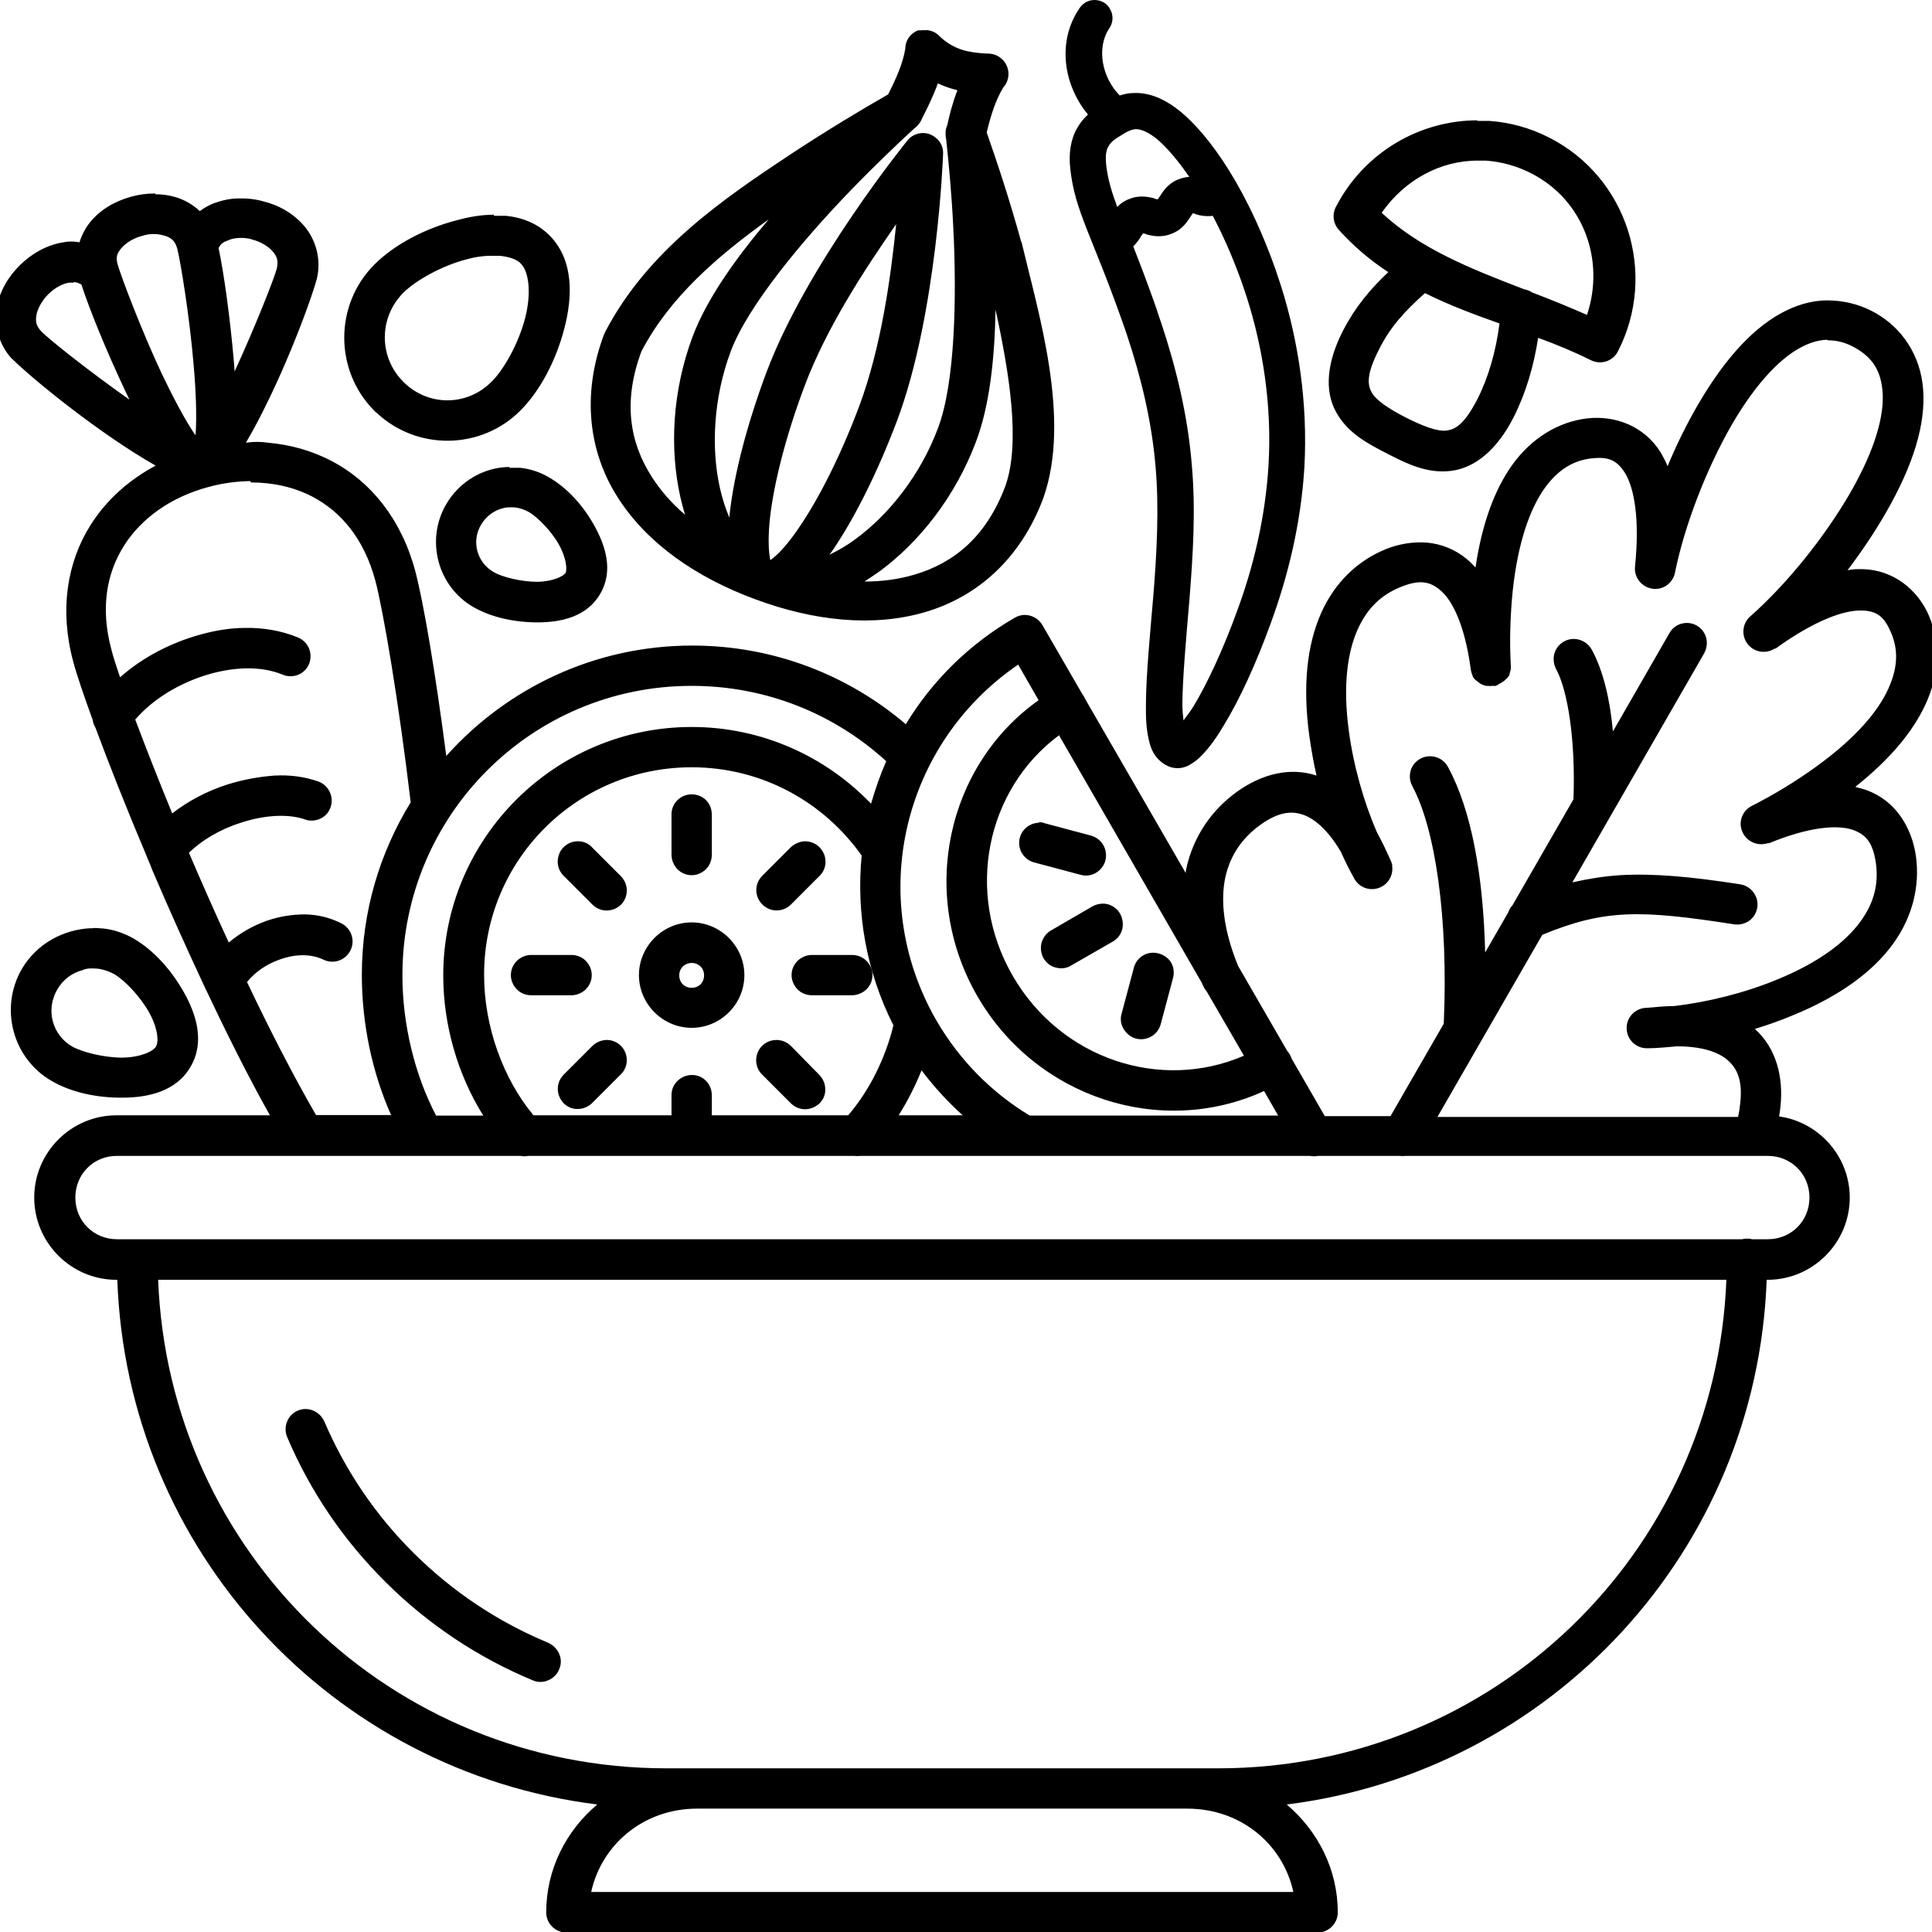 <?xml version="1.0" encoding="UTF-8"?> <svg xmlns="http://www.w3.org/2000/svg" xmlns:xlink="http://www.w3.org/1999/xlink" version="1.1" id="Layer_1" x="0px" y="0px" viewBox="0 0 700 700" style="enable-background:new 0 0 700 700;" xml:space="preserve"> <path d="M396.5,0c-2.2,0-4.2,1.2-5.4,3c-8.2,12.1-5.8,27.8,3.1,38.5c-1.4,1.3-2.7,2.8-3.8,4.7c-2.4,4-3.3,9.2-2.6,15.1 c1.7,15.3,7.7,23.7,18.8,55.1c0.6,1.6,1.1,3.2,1.7,4.9v0h0c5,15,9,31.1,10.4,48v0c1.3,15.1,0.4,31.2-0.8,46.2 c-1.3,15.2-2.6,28.7-2.7,39c-0.1,5.2,0.1,9.5,1,13.4c0.4,1.9,1,3.8,2.2,5.6c1.2,1.8,3.3,3.7,5.9,4.5c2.9,0.8,5.4,0,7.1-1.1 c1.7-1,3-2.1,4.3-3.5c2.6-2.7,5.2-6.3,7.9-10.9c5.5-9.1,11.5-21.9,17-37.2c5.8-15.9,10.7-34.9,12-55.9v0c1.3-23.4-2.2-46-8.5-65.9v0 c-0.7-2.1-1.4-4.2-2.1-6.3c-12.1-33.8-26.9-51.4-36-58.1c-5.1-3.8-10.3-5.6-15.2-5.4c-1.8,0-3.5,0.4-5.1,0.9 c-6.5-6.6-8.5-17.3-3.8-24.3l0,0c1.4-2,1.6-4.7,0.4-6.8C401.3,1.3,399,0,396.5,0L396.5,0z M335.4,11L335.4,11 c-0.6-0.1-1.2-0.1-1.8,0c0,0,0,0-0.1,0c-0.1,0-0.3,0-0.4,0c-0.2,0-0.3,0-0.5,0c0,0,0,0,0,0c-2.8,1.1-4.6,3.7-4.6,6.7 c-0.9,5.4-3.3,10.7-6.2,16.5c-9.8,5.6-22.3,13.1-35.5,21.8h0v0c-24.1,16-51.7,34.7-67.1,64.4l-0.4,0.9c-8.2,22-5.4,42.8,5.2,59.2 c10.6,16.5,28.4,28.8,49.6,36.6h0c21.2,7.9,42.7,10.2,61.5,4.7c18.9-5.5,34.7-19.3,42.9-41.3h0c10.2-28.7-1.8-67.1-7.9-92.9H370 c-4.2-15.2-8.8-29.1-12.5-39.6c1.5-6.2,3.2-11.7,6-16.3h0c2.5-2.8,2.5-6.9,0.1-9.7c0,0,0,0,0,0c-0.1-0.2-0.2-0.3-0.4-0.4 c-1.4-1.5-3.4-2.2-5.4-2.2c-0.2,0-0.4,0-0.6,0c-6.4-0.4-11.3-1.3-16.5-6c-1.4-1.6-3.3-2.5-5.4-2.5L335.4,11z M339.8,30.2 c2.3,1.1,4.7,1.9,7.1,2.5c-1.7,4.3-2.8,8.6-3.7,12.7c-0.4,0.8-0.6,1.8-0.6,2.7c0,0.7,0,1.5,0.2,2.2c0.9,8.4,2,19.8,2.6,32.2 c1.3,25.7,0.6,56.3-5.5,72.5c-6.4,17.2-17.9,31.5-29.9,40.3c-3.2,2.4-6.4,4.2-9.5,5.7c0.3-0.4,0.6-0.8,0.9-1.2 c8.1-11.8,16.4-28.3,23.6-47.3c14.7-39.2,16.7-96.7,16.7-96.7h0c0.1-2-0.6-3.9-2-5.3c-1.4-1.4-3.2-2.3-5.2-2.3c-2.3,0-4.4,1-5.8,2.8 c0,0-36.3,44.7-51,83.9c-7.1,19-11.7,36.9-13.3,51.1c-0.1,0.6-0.1,1-0.1,1.6c-1.4-3.2-2.5-6.7-3.4-10.5c-3.3-14.5-2.5-32.8,3.9-49.9 c6.1-16.2,25.6-39.8,43.5-58.3c8.6-8.9,16.7-16.6,23-22.4v0c0.7-0.5,1.2-1,1.7-1.7c0.5-0.6,0.9-1.4,1.2-2.1 C336.2,38.7,338.2,34.7,339.8,30.2L339.8,30.2z M535.3,43.6c-20.9,0-41.1,11.6-51.3,31.4c-1.4,2.7-1,6,1.1,8.3 c5.5,6.1,11.5,11.1,17.9,15.3c-6.6,6.2-12,12.7-16.4,21.2c-5.9,11.5-6.8,21.8-2.5,29.5c4.2,7.7,11.6,11.5,18.6,15.1 c7,3.6,14.4,7.3,23.1,6.2c8.7-1.1,16.6-7.7,22.5-19.2c4.5-8.8,7.4-18.7,9-29c6.6,2.4,13.1,5.1,19.1,8.1l0,0c3.6,1.8,8,0.4,9.8-3.2 c14.5-28.2,3.4-63-24.8-77.4c-7-3.6-14.5-5.6-21.9-6.1h-4.2L535.3,43.6z M411.5,46.8c1.4,0,3.3,0.4,6.7,2.8 c2.6,1.9,7.3,6.6,12.7,14.5c-1.2,0-2.6,0.4-4,0.9c-4,1.6-5.7,4.7-6.7,6.2c-0.4,0.6-0.6,0.8-0.7,1c-0.3,0-0.8,0-1.5-0.4 c-1.8-0.4-5.1-1.3-9.1,0.4c-1.8,0.7-3.1,1.7-4.1,2.8c-2.1-5.7-3.4-10.1-4-15.1c-0.4-4,0.1-5.8,0.9-7c0.7-1.3,2-2.4,4.4-3.8 C408.5,47.5,410.1,46.9,411.5,46.8L411.5,46.8z M535.6,58.2c0.9,0,1.8,0,2.8,0c5.6,0.4,11.1,1.9,16.4,4.6 c19,9.7,26.8,31.5,20.2,51.3c-6.6-2.9-13.2-5.6-19.8-8.1c-0.9-0.6-1.9-1-3-1.2c-19.2-7.4-37.4-14.5-51.6-27.7 C508.9,65.2,521.9,58.1,535.6,58.2L535.6,58.2z M56.2,70.1c-3,0-6,0.4-8.8,1.2c-5.7,1.6-11.1,4.6-14.9,9.4c-1.6,2-2.9,4.5-3.7,7.1 c-2-0.4-4-0.4-5.9,0c-6.1,1-11.4,4.1-15.6,8.2c-4.2,4.1-7.5,9.5-8.5,15.6c-1,6.1,0.7,13.3,5.6,18.5h0.1c7.2,7.2,31.9,27.3,51.9,38.6 c-9.7,5.2-17.8,12.4-23.5,21.4c-8.6,13.5-11.4,30.9-6.4,49.5c1.3,4.9,3.8,12.2,7.1,21.3v0c0.1,1,0.5,1.9,1,2.8 c4.8,12.9,11.1,28.9,18.5,46.4l0,0c0.1,0.3,0.2,0.5,0.3,0.8c0.7,1.5,1.2,2.8,1.8,4.4c5.9,13.8,12.4,28.3,19.1,42.6 c0.1,0.3,0.2,0.5,0.4,0.8c7.5,15.9,15.3,31.5,23.1,45.4H42.2c-16.4,0-29.8,13.4-29.8,29.8c0,16.4,13.4,29.8,29.8,29.8h0.3 c3.5,98.3,78,178.2,173.9,190.1c-11.3,9.5-18.5,23.5-18.5,39.1l0,0c0,4,3.3,7.3,7.3,7.3h272.2c4,0,7.3-3.3,7.3-7.3 c0-15.6-7.2-29.5-18.5-39.1c95.9-12,170.3-91.8,173.9-190.1h0.3c16.4,0,29.8-13.4,29.8-29.8c0-14.9-11.2-27.4-25.6-29.4 c0.2-1.2,0.4-2.4,0.5-3.6c1.1-10.4-1.4-21.1-9.3-28.1c4.6-1.4,9.2-3,13.7-4.9c17.1-7,29-15.8,36.3-25.8c7.3-10,9.8-21.3,8.4-31.7 c-1.4-10.4-7.3-20.3-17.9-24.1c-1.3-0.5-2.7-0.8-4.1-1.2c12.6-10,20.9-20,25.5-30c5.2-11.3,5.2-22.6,1.2-32 c-4-9.4-12.9-16.7-24.2-16.9c-1.7,0-3.5,0-5.3,0.4c5-6.6,9.7-13.6,13.7-20.5c10.3-17.8,14.6-32.5,13.7-44.9 c-0.9-12.5-7.7-22.3-17.1-27.7c-4.7-2.7-10-4.3-15.6-4.6c-5.6-0.4-11.3,0.9-16.9,3.6c-11.2,5.5-21.8,16.6-32.1,34.3 c-4,6.9-7.7,14.4-10.9,22.1c-0.7-1.7-1.5-3.2-2.4-4.8c-5.9-9.7-16.6-13.7-26.8-12.5c-10.1,1.2-20,6.9-27.2,17 c-6.3,8.9-10.8,21-13.2,37c-1-1.1-2-2.1-3.1-3c-4.3-3.6-9.3-5.5-14.4-6c-5.2-0.4-10.5,0.5-15.3,2.5c-9.7,4-18.2,11.8-23.2,23.2 c-5,11.4-6.7,26-4.2,44.4c0.7,4.8,1.5,9.5,2.6,14.3c-4.8-1.6-9.8-1.7-14.5-0.7c-5.2,1.1-10.1,3.5-14.5,6.7 c-8.8,6.4-15.6,15.8-18.2,27.8c-0.1,0.5-0.2,1-0.2,1.5l-36.4-63v0c-0.3-0.7-0.7-1.3-1.1-1.9l-14.4-24.9c-1.4-2.4-4-3.8-6.7-3.7 c-1.2,0.1-2.3,0.4-3.3,1c-16.8,9.7-30.1,23.1-39.5,38.6c-20.9-17.8-47.9-28.5-77.4-28.5c-35.4,0-67.2,15.5-89.1,40 c-4-30.7-8.3-56-11.3-67.2c-5-18.6-16.1-32.3-30.3-39.7c-7.1-3.7-14.9-5.9-23-6.6c-2.6-0.4-5.3-0.4-8,0c11.7-19.8,23-49.5,25.7-59.4 h0c1.7-7.1-0.4-14.1-4.4-18.9c-4-4.8-9.4-7.8-15.2-9.2c-2.9-0.8-5.9-1.1-8.8-1c-3,0-6,0.7-8.8,1.7c-1.8,0.7-3.6,1.7-5.2,2.9 c-2.1-2-4.6-3.5-7.1-4.5c-2.9-1.1-5.9-1.6-8.9-1.6L56.2,70.1z M432,77.3c0.3,0,0.7,0,1.5,0.4c1.3,0.4,3.4,0.8,5.9,0.5 c3.5,6.6,7,14.4,10.3,23.5c0.7,1.9,1.3,3.9,2,5.9c5.9,18.5,9.2,39.4,7.9,61.1c-1.2,19.5-5.7,37.2-11.2,52.2v0 c-5.3,14.7-11.1,26.9-15.9,34.9c-1.5,2.4-2.5,3.6-3.7,5.2c-0.2-2-0.4-3.4-0.4-6.2c0.1-9.4,1.3-22.8,2.6-38.1v0 c1.2-15.2,2.3-31.9,0.8-48.4c-1.5-18.3-5.8-35.4-11-51.1v0c-0.6-1.7-1.2-3.4-1.7-5.1c-3.4-9.7-6.1-16.7-8.5-22.8 c1.4-1.4,2.3-2.8,2.8-3.7c0.4-0.6,0.6-0.8,0.7-1c0.3,0,0.8,0,1.5,0.4c1.8,0.4,5.1,1.3,9.1-0.4c4-1.6,5.7-4.7,6.7-6.2 c0.4-0.6,0.6-0.8,0.7-1L432,77.3z M178.9,77.8c-4.5,0-9,0.8-13.4,2c-11.6,3-22.6,8.8-29.9,16.1c-14.5,14.6-14.5,38.3,0,52.9l0.7,0.7 h0.1c14.6,13.8,37.8,13.6,52.1-0.7c7.3-7.3,13-18.3,16-29.9c3-11.6,3.4-24.7-5.4-33.6c-4.4-4.4-9.9-6.5-15.7-7.1h-4.4L178.9,77.8z M278.5,79.5c-11.8,13.9-22.3,28.6-27.5,42.3c-7.5,20-8.4,40.8-4.5,58.3c0.5,2.2,1.1,4.4,1.7,6.4c-4.8-4.1-8.8-8.7-11.9-13.5 c-8.3-12.8-10.6-27.7-3.9-45.7C242.7,107.6,260.1,92.7,278.5,79.5L278.5,79.5z M324.7,81.2c-2,19.8-5.5,44.8-13.4,66 c-6.8,18.1-14.8,33.8-21.9,44.1c-3.5,5.2-6.9,9-9.3,10.9c-0.4,0.4-0.7,0.5-1,0.7c-0.1-0.4-0.2-0.7-0.2-1.1c-0.5-3-0.6-8.1,0.1-14.3 c1.4-12.4,5.7-29.5,12.5-47.6C299.4,118.8,313.3,97.6,324.7,81.2L324.7,81.2z M56,84.8c1.5,0,2.9,0.4,4,0.7c2.2,0.8,3.4,1.8,4.2,4.5 c1.1,4.1,4.5,24.5,6,42.7c0.8,9.2,1.1,18,0.7,24.3c0,0.4-0.1,0.4-0.1,0.7c-0.2-0.4-0.2-0.4-0.4-0.6c-3.5-5.2-7.6-13-11.6-21.3 C51,119.2,43.7,99.7,42.6,95.7c-0.7-2.5-0.2-3.9,1.3-5.7c1.5-1.8,4.3-3.7,7.5-4.5C52.9,85,54.6,84.7,56,84.8L56,84.8z M86.7,86.2 c1.5,0,3.1,0,4.7,0.6c3.2,0.8,6,2.6,7.5,4.4c1.5,1.8,2,3.3,1.4,6.1c-1.1,4-7.9,21.2-15.3,37.3c-0.1-1-0.1-2-0.2-2.9 c-1.4-16.5-3.7-32.9-5.6-41.8c0.7-1.5,1.7-2.2,3.4-2.8C83.8,86.5,85.2,86.3,86.7,86.2L86.7,86.2z M178.6,92.7c0.9,0,1.8,0,2.7,0h0 c3.4,0.4,6,1.3,7.4,2.8c2.9,2.9,3.9,10.5,1.6,19.6c-2.3,9.1-7.7,18.8-12.2,23.2c-8.9,9-23.1,9-32,0c-8.9-8.9-8.9-23.2,0-32.2 c4.5-4.5,14.1-9.9,23.2-12.2C172.6,93,175.8,92.6,178.6,92.7L178.6,92.7z M26.7,102.2c1,0,1.9,0.4,2.8,0.9c2.8,8.7,9,24,16.1,39 c0.4,0.9,0.9,1.8,1.3,2.7c-14.5-10.2-29.1-21.8-31.9-24.7c-1.9-2-2.2-3.6-1.8-5.9c0.4-2.4,2-5.3,4.3-7.6c2.3-2.3,5.3-3.9,7.6-4.2 h1.6L26.7,102.2z M516.3,106.2c8.8,4.4,18,7.8,27,11c-1.3,10.1-4,19.5-8,27.4c-4.8,9.3-8.1,11-11.2,11.4c-3.1,0.4-8.2-1.4-14.7-4.7 c-6.5-3.3-10.9-6.4-12.4-9.1c-1.5-2.7-2.1-6.4,2.7-15.7C503.7,118.5,508.8,112.9,516.3,106.2L516.3,106.2z M360.7,112.2 c5,22.9,9.1,48.2,3.6,63.8c-6.8,18.2-18.4,28-33.3,32.3c-5.5,1.6-11.5,2.4-17.8,2.4c1.8-1.2,3.7-2.4,5.5-3.7 c14.4-10.6,27.4-27,34.9-46.9C358.6,146.9,360.4,129.7,360.7,112.2L360.7,112.2z M662.3,123.3c3.5,0,6.7,0.9,10,2.8 c5.9,3.4,9.2,7.9,9.8,16c0.6,8.1-2.4,20.3-11.8,36.6c-9.4,16.2-23.1,33.1-36,44.5l0,0c-3,2.5-3.5,6.9-1.2,10 c2.3,3.1,6.6,3.9,9.9,1.8c0.1,0,0.1,0,0.2,0h0.1c14.4-10.4,24.9-13.9,30.9-13.8c6,0,8.6,2.4,11,8.1c2.4,5.7,2.7,12-1,20.2 s-11.8,17.9-26.2,28.3c-7.2,5.2-15.2,10.1-23.3,14.2v0c-3.4,1.7-5,5.8-3.4,9.4c1.5,3.5,5.5,5.3,9.2,4.1c0,0,0,0,0.1,0 c0.1,0,0.2,0,0.4,0c15.3-6.3,25.3-6.6,30.4-4.8c5.1,1.8,7.3,5.2,8.3,12.2c0.9,7-0.4,13.9-5.7,21.1c-5.3,7.2-14.7,14.6-30.1,20.9 c-11.8,4.9-25.3,8.2-37.2,9.6c-3.3,0-6.9,0.4-10.7,0.7c-0.1,0-0.1,0-0.2,0c-3.9,0.5-6.8,4-6.4,7.9c0.3,3.9,3.7,6.9,7.7,6.7 c3.4,0,6.9-0.4,10.5-0.7c9.1,0,14.8,2.1,18,4.7c4.2,3.4,5.8,8.3,4.9,16.1c-0.2,1.8-0.4,3.3-0.8,4.8H520.8l38-66 c22.6-9.3,35.4-9.1,69.5-3.8c1.9,0.3,3.9-0.2,5.5-1.3c1.6-1.2,2.6-2.9,2.9-4.8c0.3-1.9-0.2-3.9-1.4-5.5c-1.2-1.6-2.9-2.6-4.8-2.9 c-18-2.8-31.4-4-43.6-3.3c-5.9,0.4-11.5,1.3-17.2,2.6l47.7-82.9c1.3-2.3,1.4-5.1,0.1-7.4c-1.3-2.3-3.7-3.7-6.3-3.7 c-2.7,0-5.1,1.4-6.4,3.8l-20.4,35.5c-1.1-11.8-3.5-21.8-7.6-29.5h0c-1.3-2.4-3.8-4-6.6-4c-2.6,0-5,1.4-6.3,3.6 c-1.3,2.2-1.3,5-0.1,7.3c4.2,7.7,7.1,25.6,6.3,47.2L548,328h0c-0.7,0.7-1.2,1.6-1.5,2.5l-8.4,14.6c-0.7-28.2-5-51.5-13.4-67.1 c-1.3-2.5-3.8-4-6.6-4c-2.6,0-5,1.4-6.3,3.6c-1.3,2.2-1.3,5-0.1,7.2c8.3,15.4,13.1,47.5,11.4,86.1l-19.3,33.5h-23.8l-12-20.8v0 c-0.3-1-0.9-2-1.6-2.8l-17.8-30.8c-5.5-13.4-6.3-23.9-4.7-31.9c1.8-8.3,6.2-14.4,12.4-19c6.3-4.6,11.3-5.7,16.4-3.7 c3.8,1.5,8.5,5.4,13.1,13.2c1.5,3.3,3,6.4,4.7,9.4h0c1.6,3.3,5.3,4.9,8.8,3.8c3.5-1.1,5.6-4.5,5.1-8.1c0-0.1,0-0.3,0-0.4 c0-0.2,0-0.3-0.1-0.4c-0.2-0.6-0.4-1.1-0.7-1.7c-1.5-3.4-3-6.5-4.6-9.4c-4.8-10.9-8.6-24.3-10.3-37c-2.2-16.4-0.5-28.3,3.1-36.5 c3.6-8.2,8.9-12.8,15.4-15.5c6.5-2.7,10.6-2.5,14.7,1.1c4.2,3.5,8.8,12.3,11,28.7v0h0c0,0.1,0,0.3,0.1,0.4c0,0.2,0,0.3,0.1,0.4 c0,0.2,0,0.3,0.1,0.4c0,0.1,0,0.3,0.1,0.4c0.1,0.2,0.1,0.3,0.2,0.4c0,0.2,0,0.3,0.1,0.4c0.1,0.2,0.1,0.3,0.2,0.5h0.1 c0.1,0.2,0.2,0.4,0.4,0.6h0.1c0.1,0.2,0.2,0.3,0.4,0.4h0.1c0.1,0.2,0.2,0.3,0.4,0.4h0.1c0.1,0.2,0.3,0.3,0.4,0.4h0.1 c0.1,0.2,0.3,0.3,0.4,0.4c0,0,0.1,0,0.1,0c0.6,0.4,1.3,0.6,2,0.8c0,0,0,0,0,0c0.2,0,0.4,0,0.7,0c0,0,0,0,0,0c0.5,0.1,1,0.1,1.5,0 c0,0,0,0,0,0c0.2,0,0.5,0,0.7,0h0c0.2,0,0.4,0,0.7,0c0.2-0.1,0.5-0.3,0.7-0.4c0,0,0,0,0,0c0.2-0.1,0.4-0.3,0.6-0.4h0.1 c0.2-0.1,0.5-0.3,0.7-0.4h0c0.2-0.1,0.4-0.3,0.5-0.4h0.1c0.2-0.1,0.4-0.3,0.5-0.4c0,0,0,0,0,0c0.1-0.1,0.3-0.3,0.4-0.4h0.1 c0.1-0.1,0.2-0.3,0.3-0.4h0.1c0.1-0.1,0.2-0.3,0.2-0.4h0.1c0.1-0.1,0.2-0.3,0.2-0.4h0.1c0.1-0.1,0.2-0.3,0.2-0.4 c0-0.2,0-0.3,0.1-0.4c0-0.1,0-0.3,0.1-0.4c0-0.1,0-0.3,0.1-0.4c0-0.1,0-0.3,0.1-0.4c0-0.2,0-0.3,0.1-0.4c0-0.1,0-0.3,0-0.4 c0-0.2,0-0.3,0-0.5c0-0.2,0-0.3,0-0.4c-0.5-9-0.2-18.4,0.7-27.2c1.9-17.7,6.3-29.6,11.4-36.9c5.2-7.3,10.8-10.2,16.9-11 c6.2-0.7,9.4,0.4,12.5,5.5c3.1,5.2,5.3,16,3.5,33.7h0c0,0,0,0,0,0v0v0c-0.4,3.9,2.4,7.4,6.3,8s7.5-2.1,8.2-5.9 c3.4-16.8,11.2-37.2,20.5-53.4c9.4-16.2,18.5-24.9,25.8-28.5c3.2-1.6,6.1-2.3,8.8-2.4L662.3,123.3z M184.7,169.2 c-9.2,0-18.2,5.1-23.1,13.6c-7.5,13-3,29.8,10,37.2c6.5,3.7,14.8,5.5,23.2,5.5c8.4,0,17.9-2,22.7-10.4c4.9-8.4,1.8-17.6-2.3-24.9 c-4.1-7.3-9.9-13.6-16.4-17.3c-3.2-1.9-6.7-3-10.3-3.4h-4L184.7,169.2z M90.9,174.8c8.1,0,15.6,1.7,22.2,5.1 c10.5,5.5,18.8,15.3,22.9,30.5c2.8,10.6,8.4,43.2,12.8,80.3c-11.2,18.2-17.7,39.6-17.7,62.5c0,17.6,3.7,35.3,10.6,50.8h-27.2 c-8.2-14.2-16.8-30.9-25-48.2c3-3.7,7.1-6.5,12-8.2c6.2-2.2,11.5-1.8,15.5,0h0c1.7,0.9,3.7,1.1,5.6,0.5s3.4-1.9,4.3-3.6 c0.9-1.7,1.1-3.7,0.5-5.6c-0.6-1.9-1.9-3.4-3.6-4.3c-4.1-2.1-8.6-3.2-13.2-3.3c-4.6,0-9.3,0.7-13.9,2.3c-5.1,1.8-9.8,4.5-13.8,7.9 c-5-10.8-9.8-21.7-14.3-32.2c0,0-0.1,0-0.1-0.4c4.7-4.5,11.2-8.4,18.7-10.8c9.2-3,17.6-3.2,23.3-1.2l0,0c1.8,0.7,3.9,0.5,5.6-0.3 c1.8-0.8,3.1-2.4,3.7-4.2c0.6-1.8,0.5-3.9-0.4-5.6c-0.9-1.8-2.4-3.1-4.2-3.7c-4.9-1.7-10.2-2.4-15.7-2.1c-5.5,0.4-11.2,1.4-17,3.2 c-7.5,2.4-14.3,6-20.1,10.5c-5.2-12.6-9.7-24.2-13.4-34c5.8-6.7,14.2-12.2,24.1-15.6c11.3-3.8,21.7-3.8,29.2-0.7v0 c1.8,0.8,3.9,0.8,5.7,0.1c1.8-0.7,3.3-2.2,4-4c0.7-1.8,0.7-3.9-0.1-5.7c-0.8-1.8-2.3-3.2-4.1-3.9c-5.9-2.4-12.3-3.5-18.9-3.4 c-6.7,0-13.6,1.4-20.5,3.7c-9.4,3.2-17.9,8-24.9,14.2c-1.4-4.1-2.5-7.5-3.1-9.9c-4.1-15.2-1.8-27.8,4.6-37.9 c6.4-10,17.1-17.6,30.7-21.2c5.1-1.4,10.1-2,15-2.1L90.9,174.8z M185.6,183.8c2,0,4.1,0.7,6,1.7c3.1,1.8,8.1,6.8,10.9,11.8 c2.8,5,3,9.2,2.4,10.3c-0.7,1.1-4.4,3.1-10.2,3.2c-5.8,0-12.7-1.7-15.8-3.5c-6.1-3.5-8.2-11.1-4.6-17.2c1.8-3,4.6-5.1,7.7-5.9 C183.2,183.8,184.4,183.8,185.6,183.8L185.6,183.8z M368.9,240.8l7.4,12.9c-33.4,23.7-43.5,70.3-22.2,107.2 c21.3,36.9,66.6,51.5,103.9,34.4l5.1,8.9h-90c-13.6-8.2-25.4-19.9-33.9-34.6C313.6,325,327.2,269.3,368.9,240.8L368.9,240.8z M250.6,248.5c27.2,0,51.9,10.3,70.5,27.3c-2.2,5-4,10.2-5.5,15.4c-16.4-17.1-39.5-27.8-65-27.8c-49.6,0-90,40.4-90,90 c0,18.1,5.3,36.1,14.5,50.8H158c-7.7-14.7-12.2-33-12.2-50.8C145.8,295.4,192.6,248.5,250.6,248.5L250.6,248.5z M383.7,266.4 l51.8,89.8c0.1,0.4,0.2,0.5,0.3,0.7h0c0.3,0.8,0.8,1.6,1.4,2.3l13.5,23.3c-30.2,13.1-66.4,1.2-83.8-29 C349.5,323.4,357.3,286,383.7,266.4L383.7,266.4z M250.6,278c25.5,0,47.9,12.6,61.6,32c-2,20.6,1.6,41.9,11.5,61.5 c-2.9,12-8.8,23.8-16.4,32.6h-49.4v-7.2l0,0c0-2-0.7-3.9-2.1-5.3c-1.4-1.4-3.3-2.2-5.3-2.1c-4,0.1-7.3,3.4-7.2,7.4v7.2h-50 c-11-13.2-17.9-32.2-17.9-50.8C175.3,311.7,208.9,278,250.6,278L250.6,278z M250.5,287.8L250.5,287.8c-4.1,0.1-7.3,3.4-7.2,7.4v14.5 v0c0,1.9,0.8,3.8,2.1,5.2c1.4,1.4,3.2,2.2,5.2,2.2c1.9,0,3.8-0.8,5.2-2.2c1.4-1.4,2.1-3.3,2.1-5.2v-14.5v0c0-2-0.7-3.9-2.1-5.3 C254.4,288.5,252.5,287.8,250.5,287.8L250.5,287.8z M376.4,298.1L376.4,298.1L376.4,298.1c-3.7,0.1-6.7,2.9-7.1,6.5 c-0.4,3.6,1.9,7,5.5,7.9l16.5,4.4c1.9,0.6,3.9,0.4,5.7-0.6c1.7-1,3-2.6,3.5-4.5c0.5-1.9,0.2-4-0.8-5.7c-1-1.7-2.7-2.9-4.6-3.4 l-16.5-4.4c-0.7-0.3-1.4-0.4-2.2-0.4L376.4,298.1z M291.6,304.8L291.6,304.8C291.6,304.8,291.5,304.8,291.6,304.8 c-1.9,0.1-3.7,0.9-5.1,2.2l-10.3,10.3c-2.9,2.9-2.9,7.5,0,10.4c2.9,2.9,7.5,2.9,10.4,0l10.3-10.3c2.2-2.1,2.8-5.3,1.6-8.1 C297.3,306.5,294.6,304.8,291.6,304.8L291.6,304.8z M209.4,304.8L209.4,304.8c-3,0-5.7,1.8-6.8,4.6c-1.1,2.8-0.5,5.9,1.7,8 l10.3,10.3c1.4,1.4,3.2,2.2,5.2,2.2c2,0,3.8-0.8,5.2-2.1c1.4-1.4,2.1-3.3,2.1-5.2c0-1.9-0.8-3.8-2.2-5.2l-10.3-10.3 C213.3,305.6,211.4,304.8,209.4,304.8L209.4,304.8z M399.8,327.4L399.8,327.4c-1.4,0-2.8,0.3-4,1L381,337l0,0 c-1.7,0.9-3,2.5-3.6,4.5c-0.5,1.9-0.3,3.9,0.7,5.7c1,1.7,2.6,3,4.6,3.4c1.9,0.5,4,0.2,5.6-0.9l14.8-8.5c2.9-1.6,4.3-4.9,3.5-8.1 C405.9,329.8,403,327.5,399.8,327.4L399.8,327.4z M250.6,334.2c-10.5,0-19.1,8.7-19.1,19.1c0,10.5,8.7,19.1,19.1,19.1 c10.5,0,19.1-8.6,19.1-19.1C269.7,342.9,261.1,334.2,250.6,334.2z M33.1,336.3c-10.1,0.4-19.8,5.6-25.2,14.8 c-8.2,14.2-3.3,32.5,10.9,40.6c7.1,4.1,16.3,6.1,25.6,6c9.3,0,19.6-2.3,24.7-11.3c5.2-9,2-19-2.6-27.1c-4.6-8.1-11-15.1-18-19.2 c-3.5-2-7.3-3.3-11.2-3.7c-1.4,0-2.9-0.4-4.3,0L33.1,336.3z M418.2,345.2L418.2,345.2c-3.5-0.2-6.6,2.2-7.4,5.5l-4.4,16.5 c-0.6,1.9-0.3,3.9,0.7,5.6c1,1.7,2.6,3,4.5,3.5c1.9,0.5,3.9,0.2,5.6-0.8c1.7-1,2.9-2.6,3.4-4.6l4.4-16.5v0c0.6-2.2,0.2-4.5-1.1-6.3 C422.5,346.4,420.4,345.3,418.2,345.2L418.2,345.2z M192.5,346L192.5,346c-2,0-3.8,0.8-5.2,2.1c-1.4,1.4-2.2,3.2-2.2,5.2 c0,1.9,0.8,3.8,2.2,5.2c1.4,1.4,3.2,2.1,5.2,2.1H207c2,0,3.8-0.8,5.2-2.1c1.4-1.4,2.2-3.2,2.2-5.2c0-2-0.8-3.8-2.2-5.2 c-1.4-1.4-3.2-2.1-5.2-2.1L192.5,346z M294.2,346L294.2,346c-2,0-3.8,0.8-5.2,2.1c-1.4,1.4-2.2,3.2-2.2,5.2c0,1.9,0.8,3.8,2.2,5.2 c1.4,1.4,3.3,2.1,5.2,2.1h14.5c1.9,0,3.8-0.8,5.2-2.1c1.4-1.4,2.2-3.2,2.2-5.2c0-2-0.8-3.8-2.2-5.2c-1.4-1.4-3.3-2.1-5.2-2.1 L294.2,346z M250.6,348.9c2.6,0,4.5,1.9,4.5,4.5c0,2.6-1.9,4.5-4.5,4.5c-2.6,0-4.5-1.9-4.5-4.5C246.1,350.8,248.1,348.9,250.6,348.9 z M34.1,350.9c2.4,0,4.9,0.8,7.2,2c3.7,2.1,9.3,7.9,12.6,13.7c3.3,5.8,3.7,10.8,2.6,12.6c-1,1.7-5.5,3.9-12.2,4 c-6.7,0-14.5-2-18.1-4c-7.3-4.2-9.7-13.3-5.5-20.6c2.1-3.7,5.4-6.1,9.2-7.1C31.1,350.9,32.6,350.8,34.1,350.9L34.1,350.9z M281.3,376.8L281.3,376.8c-3,0-5.7,1.8-6.8,4.6c-1.1,2.8-0.5,5.9,1.7,8l10.3,10.3c1.4,1.4,3.2,2.2,5.2,2.2c1.9,0,3.8-0.8,5.2-2.1 c1.4-1.4,2.2-3.2,2.1-5.2c0-1.9-0.8-3.8-2.2-5.2L286.6,379v0C285.2,377.6,283.3,376.8,281.3,376.8L281.3,376.8z M219.6,376.8 L219.6,376.8c-1.9,0.1-3.7,0.9-5,2.2l-10.3,10.3c-1.4,1.4-2.2,3.2-2.2,5.2c0,2,0.8,3.8,2.1,5.2c1.4,1.4,3.2,2.2,5.2,2.1 c1.9,0,3.8-0.8,5.2-2.2l10.3-10.3c2.2-2.1,2.8-5.3,1.6-8.1C225.4,378.5,222.6,376.7,219.6,376.8L219.6,376.8z M333.9,387.8 c4.5,6,9.5,11.4,14.9,16.3h-23.2C328.8,399,331.6,393.5,333.9,387.8L333.9,387.8z M42.3,418.8h146.4l0,0c0.8,0.2,1.7,0.2,2.6,0h59.4 h0.2h58.6h0c0.7,0.1,1.5,0.1,2.2,0h162.9c1,0.2,2,0.2,3,0h29.6c0.7,0.1,1.3,0.1,2,0h131.3c8.5,0,15.1,6.6,15.1,15.1 c0,8.5-6.6,15.1-15.1,15.1h-5.6v0c-1.2-0.3-2.5-0.3-3.8,0H51.1c-0.4,0-0.9,0-1.3,0c-0.4,0-0.7,0-1.1,0h-6.3 c-8.5,0-15.1-6.6-15.1-15.1C27.3,425.4,33.9,418.8,42.3,418.8L42.3,418.8z M57.3,463.7h568.2c-3.8,98.8-84.4,177-184.2,177H241.5 C141.7,640.7,61.1,562.5,57.3,463.7z M110.6,510.5L110.6,510.5c-2.5,0.1-4.7,1.3-6,3.4c-1.3,2.1-1.5,4.7-0.5,6.9 c8.4,19.8,20.7,37.7,35.8,52.6c15.1,15,33.1,27.1,53.1,35.4v0c1.8,0.8,3.8,0.8,5.6,0c1.8-0.7,3.3-2.2,4-4c0.8-1.8,0.8-3.8,0-5.6 c-0.8-1.8-2.2-3.2-4-4c-18.3-7.6-34.7-18.6-48.5-32.3c-13.8-13.6-24.9-29.9-32.6-47.9C116.3,512.3,113.6,510.5,110.6,510.5 L110.6,510.5z M252.6,655.3h177.5c19.7,0,34.8,13.1,38.5,30.2H214.2C217.9,668.5,233,655.3,252.6,655.3L252.6,655.3z"></path> </svg> 